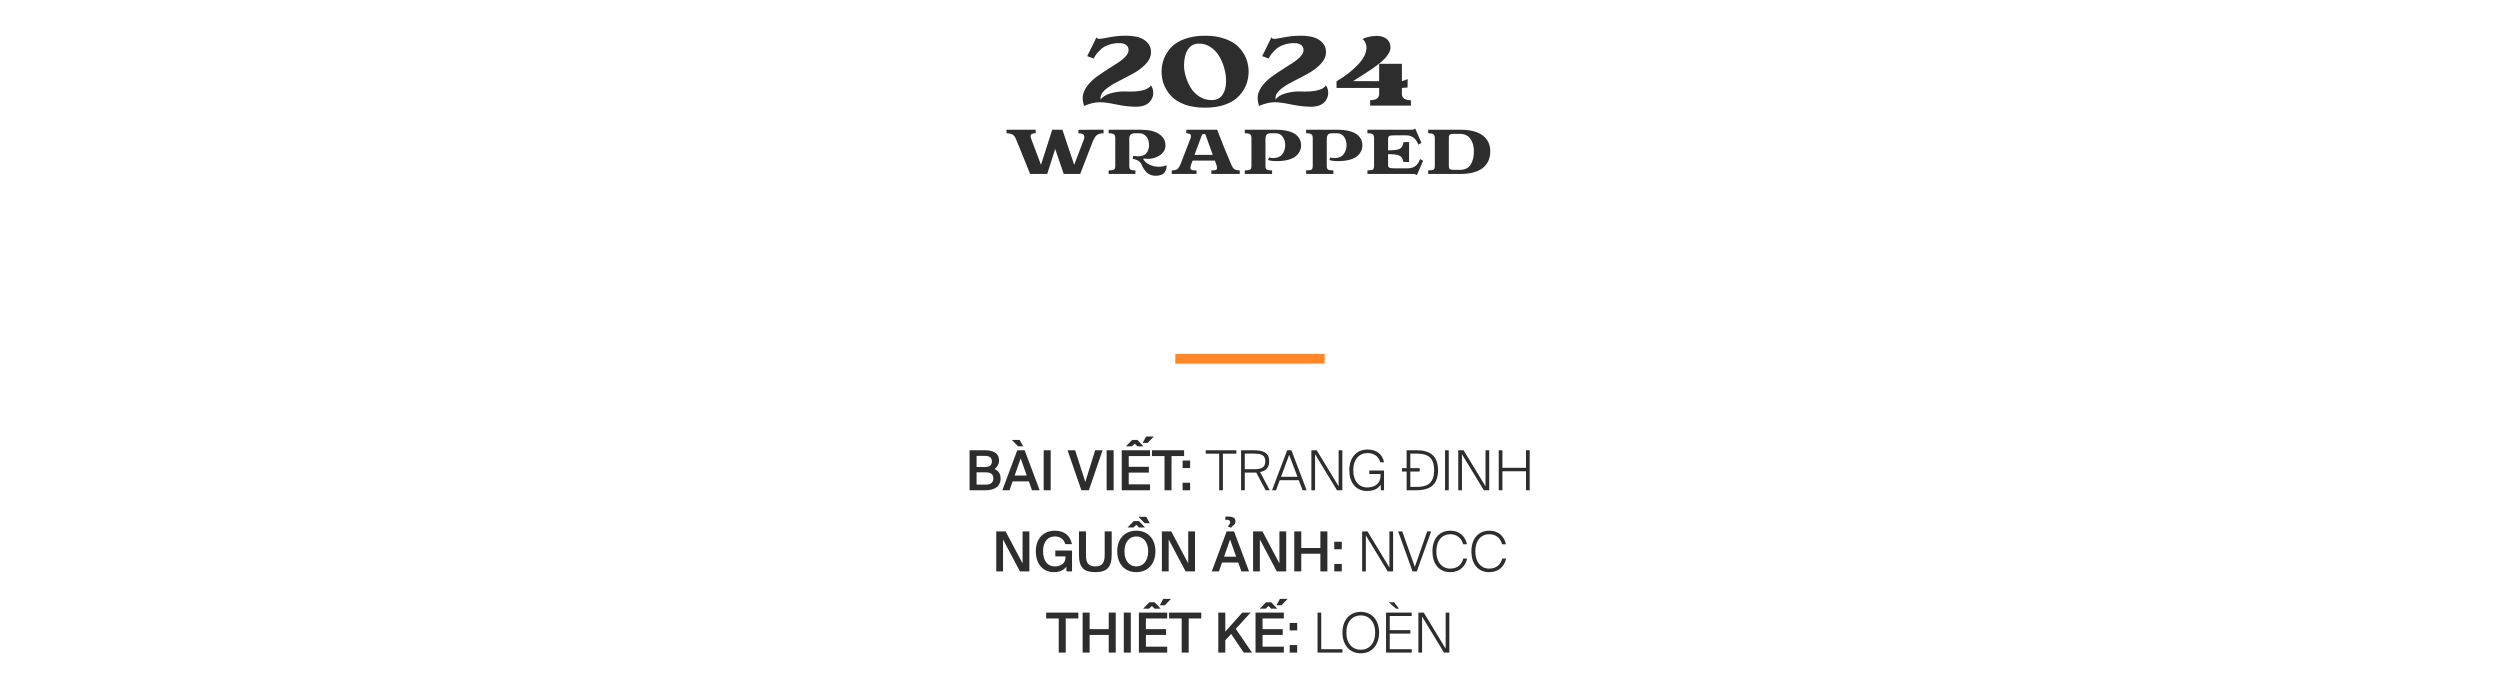 <svg width="770" height="208" viewBox="0 0 770 208" fill="none" xmlns="http://www.w3.org/2000/svg">
<path d="M298.626 138.675H303.267C305.494 138.675 307.704 139.287 307.704 141.82C307.704 142.976 307.058 143.996 306.327 144.455C307.347 144.914 308.18 145.713 308.18 147.345C308.18 149.997 306.089 151 303.573 151H298.626V138.675ZM300.785 143.826H303.471C304.746 143.826 305.511 143.282 305.511 142.058C305.511 140.97 304.695 140.409 303.471 140.409H300.785V143.826ZM300.785 149.266H303.658C305.205 149.266 305.953 148.569 305.953 147.345C305.953 146.07 305.188 145.475 303.539 145.475H300.785V149.266ZM311.648 135.496H314.045L315.133 137.468H313.552L311.648 135.496ZM313.314 138.675H315.592L320.216 151H317.853L316.884 148.263H311.886L310.934 151H308.724L313.314 138.675ZM312.515 146.461H316.238L314.368 141.174L312.515 146.461ZM323.612 151H321.453V138.675H323.612V151ZM331.142 138.675L334.27 148.45L337.313 138.675H339.591L335.375 151H333.063L328.796 138.675H331.142ZM343.003 151H340.844V138.675H343.003V151ZM353.482 136.414H351.935L353.006 134.442H355.386L353.482 136.414ZM352.19 137.468H350.32L349.487 136.652L348.637 137.468H346.784L348.705 135.496H350.32L352.19 137.468ZM345.492 138.675H354.213V140.477H347.651V143.775H353.856V145.56H347.651V149.181H354.213V151H345.492V138.675ZM358.671 140.477H354.795V138.675H364.706V140.477H360.83V151H358.671V140.477ZM364.244 144.166V141.854H366.556V144.166H364.244ZM364.244 151V148.688H366.556V151H364.244ZM375.51 139.729H371.362V138.675H380.797V139.729H376.649V151H375.51V139.729ZM386.912 145.526C386.759 145.543 386.589 145.56 386.402 145.56H383.393V151H382.254V138.675H385.875C388.816 138.675 390.907 139.202 390.907 142.058C390.907 144.115 389.819 145.067 388.102 145.39L391.094 151H389.819L386.912 145.526ZM383.393 139.712V144.523H386.028C388.068 144.523 389.717 144.268 389.717 142.092C389.717 139.916 388.068 139.712 386.028 139.712H383.393ZM396.457 138.675H397.749L402.441 151H401.2L400.027 147.906H394.162L393.006 151H391.782L396.457 138.675ZM394.553 146.852H399.619L397.069 140.086L394.553 146.852ZM411.79 151L405.041 139.899V151H403.902V138.675H405.551L412.3 149.793V138.675H413.439V151H411.79ZM421.198 138.454C423.85 138.454 425.754 139.797 426.298 142.381H425.108C424.598 140.324 422.864 139.542 421.164 139.542C418.716 139.542 416.795 141.429 416.795 144.829C416.795 148.11 418.546 150.133 421.079 150.133C422.898 150.133 425.193 149.419 425.193 146.444V145.985H421.742V144.931H426.281V151H425.278L425.261 149.266C424.513 150.439 423.221 151.221 421.062 151.221C417.526 151.221 415.588 148.552 415.588 144.829C415.588 141.072 417.679 138.454 421.198 138.454ZM436.233 138.675C440.16 138.675 442.914 140.12 442.914 144.829C442.914 149.572 440.16 151 436.233 151H433.241V145.237H431.796V144.183H433.241V138.675H436.233ZM441.707 144.829C441.707 140.273 439.004 139.712 436.199 139.712H434.38V144.183H437.27V145.237H434.38V149.963H436.199C439.004 149.963 441.707 149.385 441.707 144.829ZM446.213 151H445.074V138.675H446.213V151ZM457.029 151L450.28 139.899V151H449.141V138.675H450.79L457.539 149.793V138.675H458.678V151H457.029ZM471.146 138.675V151H470.007V145.152H462.748V151H461.609V138.675H462.748V144.081H470.007V138.675H471.146ZM314.154 176L308.935 166.157V176H306.844V163.675H309.734L314.953 173.518V163.675H317.044V176H314.154ZM324.951 163.454C327.739 163.454 329.626 164.933 330.153 167.585H328.096C327.688 166.072 326.532 165.222 324.9 165.222C322.792 165.222 321.262 166.769 321.262 169.795C321.262 172.787 322.707 174.453 324.883 174.453C326.345 174.453 328.181 173.807 328.181 171.614V171.376H325.036V169.557H330.187V176H328.487L328.419 174.521C327.688 175.609 326.345 176.221 324.645 176.221C321.143 176.221 319.035 173.671 319.035 169.795C319.035 165.97 321.279 163.454 324.951 163.454ZM334.482 163.675V170.951C334.482 173.212 335.077 174.453 337.372 174.453C339.633 174.453 340.245 173.144 340.245 170.883V163.675H342.404V170.798C342.404 174.691 340.959 176.221 337.372 176.221C333.836 176.221 332.323 174.844 332.323 170.866V163.675H334.482ZM350.648 159.17H353.045L354.133 161.142H352.552L350.648 159.17ZM352.688 162.468H350.818L349.985 161.652L349.135 162.468H347.282L349.203 160.496H350.818L352.688 162.468ZM355.867 169.829C355.867 173.62 353.606 176.221 349.985 176.221C346.364 176.221 344.103 173.62 344.103 169.829C344.103 166.021 346.364 163.454 349.985 163.454C353.606 163.454 355.867 166.021 355.867 169.829ZM346.33 169.829C346.33 172.838 347.945 174.453 349.985 174.453C352.025 174.453 353.64 172.838 353.64 169.829C353.64 166.837 352.025 165.222 349.985 165.222C347.945 165.222 346.33 166.837 346.33 169.829ZM365.171 176L359.952 166.157V176H357.861V163.675H360.751L365.97 173.518V163.675H368.061V176H365.171ZM378.27 162.247C378.304 161.992 378.44 161.805 378.576 161.601C378.729 161.397 378.899 161.159 378.899 160.853C378.899 160.377 378.525 160.088 377.93 160.088C377.709 160.088 377.556 160.105 377.403 160.139V159.153C377.692 159.102 377.896 159.102 378.185 159.102H378.372C379.732 159.102 380.514 159.595 380.514 160.445C380.514 161.312 380.225 161.533 379.851 161.822C379.647 161.992 379.409 162.179 379.222 162.519L378.27 162.247ZM377.811 163.675H380.089L384.713 176H382.35L381.381 173.263H376.383L375.431 176H373.221L377.811 163.675ZM377.012 171.461H380.735L378.865 166.174L377.012 171.461ZM393.26 176L388.041 166.157V176H385.95V163.675H388.84L394.059 173.518V163.675H396.15V176H393.26ZM408.834 163.675V176H406.675V170.56H400.793V176H398.634V163.675H400.793V168.775H406.675V163.675H408.834ZM410.961 169.166V166.854H413.273V169.166H410.961ZM410.961 176V173.688H413.273V176H410.961ZM427.429 176L420.68 164.899V176H419.541V163.675H421.19L427.939 174.793V163.675H429.078V176H427.429ZM431.889 163.675L435.765 174.589L439.573 163.675H440.797L436.377 176H435.068L430.631 163.675H431.889ZM451.88 172.039C451.336 174.504 449.568 176.221 446.661 176.221C443.125 176.221 441.187 173.552 441.187 169.829C441.187 166.072 443.176 163.454 446.712 163.454C449.5 163.454 451.285 165.137 451.829 167.636H450.639C450.129 165.579 448.548 164.542 446.678 164.542C444.23 164.542 442.394 166.429 442.394 169.829C442.394 173.11 444.145 175.133 446.678 175.133C449.041 175.133 450.316 173.637 450.69 172.039H451.88ZM463.883 172.039C463.339 174.504 461.571 176.221 458.664 176.221C455.128 176.221 453.19 173.552 453.19 169.829C453.19 166.072 455.179 163.454 458.715 163.454C461.503 163.454 463.288 165.137 463.832 167.636H462.642C462.132 165.579 460.551 164.542 458.681 164.542C456.233 164.542 454.397 166.429 454.397 169.829C454.397 173.11 456.148 175.133 458.681 175.133C461.044 175.133 462.319 173.637 462.693 172.039H463.883ZM326.091 190.477H322.215V188.675H332.126V190.477H328.25V201H326.091V190.477ZM343.648 188.675V201H341.489V195.56H335.607V201H333.448V188.675H335.607V193.775H341.489V188.675H343.648ZM348.291 201H346.132V188.675H348.291V201ZM358.77 186.414H357.223L358.294 184.442H360.674L358.77 186.414ZM357.478 187.468H355.608L354.775 186.652L353.925 187.468H352.072L353.993 185.496H355.608L357.478 187.468ZM350.78 188.675H359.501V190.477H352.939V193.775H359.144V195.56H352.939V199.181H359.501V201H350.78V188.675ZM363.959 190.477H360.083V188.675H369.994V190.477H366.118V201H363.959V190.477ZM377.393 194.54L382.629 188.675H385.196L380.623 193.69L385.621 201H383.071L379.195 195.254L377.393 197.226V201H375.234V188.675H377.393V194.54ZM394.696 186.414H393.149L394.22 184.442H396.6L394.696 186.414ZM393.404 187.468H391.534L390.701 186.652L389.851 187.468H387.998L389.919 185.496H391.534L393.404 187.468ZM386.706 188.675H395.427V190.477H388.865V193.775H395.07V195.56H388.865V199.181H395.427V201H386.706V188.675ZM397.223 194.166V191.854H399.535V194.166H397.223ZM397.223 201V198.688H399.535V201H397.223ZM406.942 199.946H413.47V201H405.803V188.675H406.942V199.946ZM424.759 194.829C424.759 198.586 422.6 201.221 419.115 201.221C415.63 201.221 413.471 198.586 413.471 194.829C413.471 191.072 415.63 188.454 419.115 188.454C422.6 188.454 424.759 191.072 424.759 194.829ZM414.678 194.829C414.678 198.229 416.599 200.133 419.115 200.133C421.631 200.133 423.552 198.229 423.552 194.829C423.552 191.446 421.631 189.542 419.115 189.542C416.599 189.542 414.678 191.446 414.678 194.829ZM427.753 185.496H429.368L430.898 187.468H429.963L427.753 185.496ZM426.903 188.675H434.808V189.729H428.042V194.081H434.4V195.152H428.042V199.946H434.808V201H426.903V188.675ZM444.752 201L438.003 189.899V201H436.864V188.675H438.513L445.262 199.793V188.675H446.401V201H444.752Z" fill="#2D2D2D"/>
<rect x="362" y="109" width="46" height="3" fill="#FF8629"/>
<path d="M433.527 26.96L431.783 27.078V28.911C431.783 30.211 432.709 30.861 434.561 30.861V32.516H422V30.861C423.852 30.861 424.778 30.211 424.778 28.911V27.078H411.655V25.039C414.157 23.581 416.325 21.906 418.157 20.014C420.01 18.103 420.916 16.251 420.877 14.458C420.857 14.004 420.748 13.581 420.552 13.187C420.374 12.793 420.206 12.527 420.049 12.389C419.911 12.231 419.783 12.113 419.665 12.034C420 11.817 420.581 11.601 421.409 11.384C422.256 11.167 423.152 11.059 424.098 11.059C425.339 11.059 426.345 11.374 427.113 12.004C427.881 12.635 428.266 13.522 428.266 14.665C428.266 15.236 428.069 15.847 427.675 16.497C427.3 17.128 426.847 17.709 426.315 18.241C425.802 18.773 425.084 19.384 424.157 20.073C423.231 20.763 422.433 21.325 421.764 21.758C421.113 22.192 420.236 22.763 419.133 23.472C418.029 24.162 417.241 24.664 416.768 24.98L424.778 25.009V19.66H431.783V25.039L433.556 24.359L433.527 26.96Z" fill="#2D2D2D"/>
<path d="M408.376 26.31C408.613 26.586 408.79 26.941 408.908 27.374C409.046 27.788 409.105 28.241 409.086 28.734C409.086 29.226 408.977 29.719 408.76 30.212C408.544 30.704 408.239 31.148 407.844 31.542C407.469 31.936 406.928 32.261 406.218 32.517C405.509 32.753 404.691 32.872 403.765 32.872C402.011 32.872 400.012 32.645 397.765 32.192C395.519 31.719 393.834 31.483 392.711 31.483C391.174 31.483 389.529 31.867 387.775 32.635C387.342 31.295 387.244 30.113 387.48 29.088C387.736 28.044 388.258 27.049 389.046 26.103C389.835 25.138 390.741 24.291 391.765 23.561C392.81 22.813 393.903 22.074 395.046 21.345C396.189 20.596 397.233 19.926 398.179 19.335C399.145 18.724 399.933 18.084 400.544 17.414C401.174 16.724 401.489 16.064 401.489 15.433C401.489 14.744 401.233 14.212 400.721 13.837C400.208 13.463 399.499 13.276 398.593 13.276C397.431 13.276 396.356 13.453 395.372 13.808C394.406 14.143 393.618 14.586 393.007 15.138C392.416 15.69 391.943 16.192 391.588 16.645C391.253 17.099 390.977 17.561 390.76 18.034L388.751 17.296L391.618 11.473C391.696 11.808 392.022 11.975 392.593 11.975C392.85 11.975 393.804 11.818 395.46 11.502C397.116 11.168 398.83 11 400.603 11C403.263 11 405.224 11.473 406.485 12.419C407.766 13.345 408.405 14.557 408.405 16.054C408.405 17.374 407.834 18.625 406.691 19.808C405.549 20.97 404.179 21.975 402.583 22.823C401.007 23.67 399.43 24.497 397.854 25.305C396.298 26.093 395.027 26.941 394.041 27.847C393.076 28.753 392.701 29.689 392.918 30.655C393.45 29.808 394.485 29.167 396.021 28.734C397.559 28.3 399.076 28.113 400.573 28.172C402.386 28.271 404.012 28.182 405.45 27.906C406.908 27.611 407.883 27.079 408.376 26.31Z" fill="#2D2D2D"/>
<path d="M377.333 32.221C375.56 32.852 373.5 33.167 371.156 33.167C368.811 33.167 366.742 32.852 364.949 32.221C363.175 31.571 361.776 30.704 360.752 29.62C359.747 28.537 358.998 27.364 358.505 26.103C358.013 24.823 357.767 23.473 357.767 22.054C357.767 20.655 358.013 19.325 358.505 18.064C358.998 16.803 359.747 15.63 360.752 14.547C361.776 13.463 363.175 12.606 364.949 11.975C366.742 11.325 368.811 11 371.156 11C373.5 11 375.56 11.325 377.333 11.975C379.126 12.606 380.535 13.463 381.559 14.547C382.584 15.63 383.343 16.803 383.835 18.064C384.328 19.325 384.574 20.655 384.574 22.054C384.574 23.473 384.328 24.823 383.835 26.103C383.343 27.364 382.584 28.537 381.559 29.62C380.535 30.704 379.126 31.571 377.333 32.221ZM373.165 30.832C374.624 30.832 375.727 30.32 376.476 29.295C377.225 28.251 377.609 26.852 377.628 25.098C377.648 23.778 377.471 22.448 377.096 21.108C376.742 19.749 376.22 18.497 375.53 17.355C374.86 16.192 373.973 15.246 372.87 14.517C371.786 13.788 370.604 13.424 369.323 13.424C367.865 13.424 366.732 14.005 365.924 15.167C365.136 16.33 364.722 17.926 364.683 19.956C364.663 21.059 364.831 22.231 365.185 23.473C365.54 24.694 366.052 25.867 366.722 26.99C367.392 28.093 368.289 29.01 369.412 29.739C370.555 30.468 371.806 30.832 373.165 30.832Z" fill="#2D2D2D"/>
<path d="M354.488 26.31C354.724 26.586 354.902 26.941 355.02 27.374C355.158 27.788 355.217 28.241 355.197 28.734C355.197 29.226 355.089 29.719 354.872 30.212C354.655 30.704 354.35 31.148 353.956 31.542C353.581 31.936 353.04 32.261 352.33 32.517C351.621 32.753 350.803 32.872 349.877 32.872C348.123 32.872 346.123 32.645 343.877 32.192C341.631 31.719 339.946 31.483 338.823 31.483C337.286 31.483 335.641 31.867 333.887 32.635C333.454 31.295 333.355 30.113 333.591 29.088C333.848 28.044 334.37 27.049 335.158 26.103C335.946 25.138 336.853 24.291 337.877 23.561C338.921 22.813 340.015 22.074 341.158 21.345C342.301 20.596 343.345 19.926 344.291 19.335C345.256 18.724 346.045 18.084 346.655 17.414C347.286 16.724 347.601 16.064 347.601 15.433C347.601 14.744 347.345 14.212 346.833 13.837C346.32 13.463 345.611 13.276 344.705 13.276C343.542 13.276 342.468 13.453 341.483 13.808C340.518 14.143 339.729 14.586 339.118 15.138C338.527 15.69 338.054 16.192 337.7 16.645C337.365 17.099 337.089 17.561 336.872 18.034L334.862 17.296L337.729 11.473C337.808 11.808 338.133 11.975 338.705 11.975C338.961 11.975 339.917 11.818 341.572 11.502C343.227 11.168 344.941 11 346.715 11C349.375 11 351.335 11.473 352.596 12.419C353.877 13.345 354.517 14.557 354.517 16.054C354.517 17.374 353.946 18.625 352.803 19.808C351.66 20.97 350.291 21.975 348.695 22.823C347.118 23.67 345.542 24.497 343.966 25.305C342.409 26.093 341.138 26.941 340.153 27.847C339.188 28.753 338.813 29.689 339.03 30.655C339.562 29.808 340.596 29.167 342.133 28.734C343.67 28.3 345.187 28.113 346.685 28.172C348.498 28.271 350.123 28.182 351.562 27.906C353.02 27.611 353.995 27.079 354.488 26.31Z" fill="#2D2D2D"/>
<path d="M449.76 53.574H439.878V52.484C440.722 52.484 441.273 52.4 441.532 52.231C441.791 52.05 441.921 51.693 441.921 51.162V42.447C441.921 41.928 441.778 41.565 441.493 41.358C441.207 41.15 440.67 41.046 439.878 41.046V39.957H449.76C452.808 39.957 455.11 40.541 456.665 41.708C458.222 42.875 459 44.509 459 46.61C459 48.827 458.222 50.546 456.665 51.765C455.11 52.971 452.808 53.574 449.76 53.574ZM447.776 52.309H449.702C451.18 52.309 452.263 51.778 452.95 50.714C453.637 49.651 453.975 48.257 453.962 46.532C453.949 44.95 453.572 43.672 452.833 42.7C452.107 41.714 451.024 41.221 449.585 41.221H447.776C447.166 41.221 446.758 41.306 446.55 41.474C446.343 41.63 446.239 41.889 446.239 42.252V51.278C446.239 51.641 446.343 51.907 446.55 52.076C446.758 52.231 447.166 52.309 447.776 52.309Z" fill="#2D2D2D"/>
<path d="M427.528 42.953V46.299C428.073 46.299 428.468 46.293 428.715 46.279C429.998 46.228 430.873 46.033 431.34 45.696C431.808 45.359 432.125 44.71 432.294 43.751H434.005L433.986 49.898H432.254C432.099 49.042 431.782 48.445 431.302 48.108C430.834 47.771 429.979 47.57 428.734 47.505C428.5 47.492 428.099 47.486 427.528 47.486V50.754C427.528 51.169 427.638 51.454 427.858 51.609C428.079 51.765 428.533 51.843 429.22 51.843H433.578C435.458 51.843 436.71 50.916 437.332 49.061C437.345 49.022 437.352 48.996 437.352 48.983L438.324 49.509L436.398 53.924L435.639 53.574H421.167V52.485C422.01 52.485 422.561 52.401 422.82 52.232C423.08 52.05 423.209 51.694 423.209 51.162V42.447C423.209 41.916 423.067 41.553 422.781 41.358C422.496 41.151 421.958 41.047 421.167 41.047V39.958H435.192L435.892 39.607L437.818 44.004L436.846 44.548C436.781 44.38 436.723 44.237 436.67 44.12C436.618 43.991 436.489 43.757 436.281 43.42C436.074 43.083 435.847 42.804 435.601 42.584C435.367 42.363 435.043 42.162 434.628 41.981C434.226 41.786 433.791 41.689 433.324 41.689H429.22C428.494 41.689 428.027 41.773 427.819 41.942C427.625 42.11 427.528 42.447 427.528 42.953Z" fill="#2D2D2D"/>
<path d="M402.284 39.957H411.894C413.061 39.957 414.098 40.048 415.006 40.229C415.914 40.411 416.654 40.651 417.224 40.949C417.794 41.247 418.261 41.611 418.625 42.038C419 42.466 419.26 42.901 419.402 43.342C419.545 43.783 419.616 44.256 419.616 44.762C419.616 45.41 419.48 46.013 419.208 46.571C418.948 47.129 418.54 47.641 417.983 48.108C417.425 48.575 416.647 48.944 415.648 49.216C414.649 49.489 413.482 49.625 412.146 49.625C410.876 49.625 409.975 49.502 409.443 49.255L409.754 48.477C410.117 48.62 410.526 48.691 410.98 48.691C412.264 48.691 413.21 48.296 413.82 47.505C414.429 46.714 414.734 45.767 414.734 44.664C414.721 43.679 414.461 42.83 413.956 42.116C413.463 41.403 412.73 41.046 411.758 41.046H410.201C409.618 41.046 409.21 41.202 408.976 41.513C408.756 41.825 408.646 42.291 408.646 42.914V51.162C408.646 51.693 408.775 52.05 409.034 52.231C409.294 52.4 409.845 52.484 410.688 52.484V53.574H402.284V52.484C403.127 52.484 403.679 52.4 403.938 52.231C404.197 52.05 404.327 51.693 404.327 51.162V42.447C404.327 41.915 404.184 41.552 403.899 41.358C403.614 41.15 403.076 41.046 402.284 41.046V39.957Z" fill="#2D2D2D"/>
<path d="M383.402 39.957H393.012C394.179 39.957 395.216 40.048 396.124 40.229C397.031 40.411 397.771 40.651 398.341 40.949C398.912 41.247 399.379 41.611 399.742 42.038C400.118 42.466 400.378 42.901 400.52 43.342C400.663 43.783 400.734 44.256 400.734 44.762C400.734 45.41 400.598 46.013 400.326 46.571C400.066 47.129 399.658 47.641 399.1 48.108C398.543 48.575 397.765 48.944 396.766 49.216C395.767 49.489 394.6 49.625 393.264 49.625C391.993 49.625 391.092 49.502 390.561 49.255L390.872 48.477C391.235 48.62 391.644 48.691 392.097 48.691C393.381 48.691 394.328 48.296 394.937 47.505C395.547 46.714 395.852 45.767 395.852 44.664C395.839 43.679 395.579 42.83 395.073 42.116C394.581 41.403 393.848 41.046 392.876 41.046H391.319C390.735 41.046 390.327 41.202 390.093 41.513C389.873 41.825 389.763 42.291 389.763 42.914V51.162C389.763 51.693 389.893 52.05 390.152 52.231C390.412 52.4 390.963 52.484 391.805 52.484V53.574H383.402V52.484C384.245 52.484 384.796 52.4 385.056 52.231C385.315 52.05 385.445 51.693 385.445 51.162V42.447C385.445 41.915 385.302 41.552 385.017 41.358C384.731 41.15 384.193 41.046 383.402 41.046V39.957Z" fill="#2D2D2D"/>
<path d="M368.517 53.574H360.891L360.911 52.484C361.663 52.484 362.214 52.361 362.564 52.115C362.914 51.868 363.258 51.363 363.595 50.597C363.699 50.338 364.685 47.777 366.552 42.914C366.824 42.356 366.889 41.909 366.746 41.572C366.604 41.234 366.143 41.059 365.365 41.046L365.385 39.957H374.916C374.916 40.009 375.098 40.508 375.461 41.455C375.824 42.402 376.356 43.744 377.056 45.481C377.756 47.206 378.47 48.918 379.196 50.617C379.52 51.395 379.87 51.901 380.246 52.134C380.622 52.368 381.154 52.484 381.842 52.484V53.574H373.107V52.465C373.458 52.465 373.71 52.465 373.866 52.465C374.022 52.452 374.19 52.426 374.372 52.387C374.553 52.335 374.677 52.257 374.741 52.154C374.806 52.05 374.839 51.907 374.839 51.726C374.839 51.57 374.819 51.408 374.78 51.239C374.741 51.071 374.702 50.922 374.664 50.792C374.625 50.662 374.547 50.455 374.43 50.169C374.326 49.884 374.242 49.651 374.177 49.469H367.33C367.291 49.586 367.22 49.767 367.116 50.014C367.025 50.26 366.947 50.461 366.883 50.617C366.831 50.76 366.779 50.928 366.727 51.123C366.675 51.317 366.649 51.473 366.649 51.59C366.623 51.797 366.649 51.966 366.727 52.095C366.818 52.212 366.96 52.303 367.155 52.368C367.35 52.419 367.544 52.452 367.739 52.465C367.946 52.478 368.218 52.484 368.556 52.484L368.517 53.574ZM370.112 41.766L367.914 47.699H373.535L371.396 41.766L371.221 41.319H370.287L370.267 41.377C370.254 41.416 370.228 41.481 370.19 41.572C370.164 41.649 370.138 41.714 370.112 41.766Z" fill="#2D2D2D"/>
<path d="M356.748 51.356C357.889 51.356 358.738 51.188 359.296 50.85C359.322 51.252 359.289 51.635 359.199 51.998C359.108 52.361 358.946 52.711 358.712 53.048C358.492 53.386 358.148 53.651 357.681 53.846C357.214 54.041 356.657 54.138 356.008 54.138C355.347 54.138 354.75 54.021 354.219 53.788C353.7 53.567 353.259 53.243 352.896 52.815C352.533 52.374 352.254 51.985 352.06 51.648C351.865 51.311 351.658 50.883 351.437 50.364C350.944 49.573 350.095 49.1 348.889 48.944L349.006 48.01C349.68 48.101 350.173 48.147 350.484 48.147C351.716 48.147 352.591 47.816 353.11 47.154C353.642 46.48 353.908 45.65 353.908 44.664C353.908 44.068 353.81 43.51 353.616 42.992C353.434 42.46 353.104 42.006 352.624 41.63C352.157 41.241 351.573 41.046 350.873 41.046H349.589C348.409 41.046 347.819 41.598 347.819 42.7V51.162C347.819 51.693 347.942 52.05 348.189 52.231C348.435 52.4 348.941 52.484 349.706 52.484V53.574H341.458V52.484C342.301 52.484 342.852 52.4 343.111 52.231C343.371 52.05 343.501 51.693 343.501 51.162V42.447C343.501 41.915 343.358 41.552 343.073 41.358C342.787 41.15 342.249 41.046 341.458 41.046V39.957H351.301C353.83 39.957 355.736 40.404 357.02 41.299C358.317 42.181 358.965 43.335 358.965 44.762C358.965 46.136 358.284 47.226 356.923 48.03C355.561 48.821 353.979 49.087 352.176 48.827L352.137 49.002C352.5 49.703 353.136 50.273 354.044 50.714C354.964 51.142 355.866 51.356 356.748 51.356Z" fill="#2D2D2D"/>
<path d="M332.156 41.066V39.977L339.898 39.957V41.046C339.107 41.046 338.465 41.202 337.972 41.513C337.493 41.812 337.032 42.486 336.591 43.536L332.701 53.574H327.624L324.998 45.87L322.547 53.574H317.275C316.705 52.173 315.978 50.37 315.097 48.166C314.215 45.961 313.501 44.217 312.957 42.933C312.736 42.428 312.535 42.064 312.354 41.844C312.185 41.611 311.913 41.422 311.537 41.28C311.174 41.137 310.661 41.059 310 41.046V39.957H319.006V41.027C318.604 41.027 318.287 41.072 318.053 41.163C317.82 41.254 317.651 41.351 317.547 41.455C317.444 41.559 317.405 41.74 317.431 41.999C317.47 42.246 317.515 42.46 317.567 42.641C317.632 42.81 317.736 43.089 317.878 43.478C317.904 43.543 317.924 43.595 317.937 43.633L320.621 50.773L324.083 39.957H327.215L330.853 50.773L333.537 43.711C333.952 42.83 334.075 42.168 333.907 41.727C333.738 41.273 333.155 41.053 332.156 41.066Z" fill="#2D2D2D"/>
</svg>
